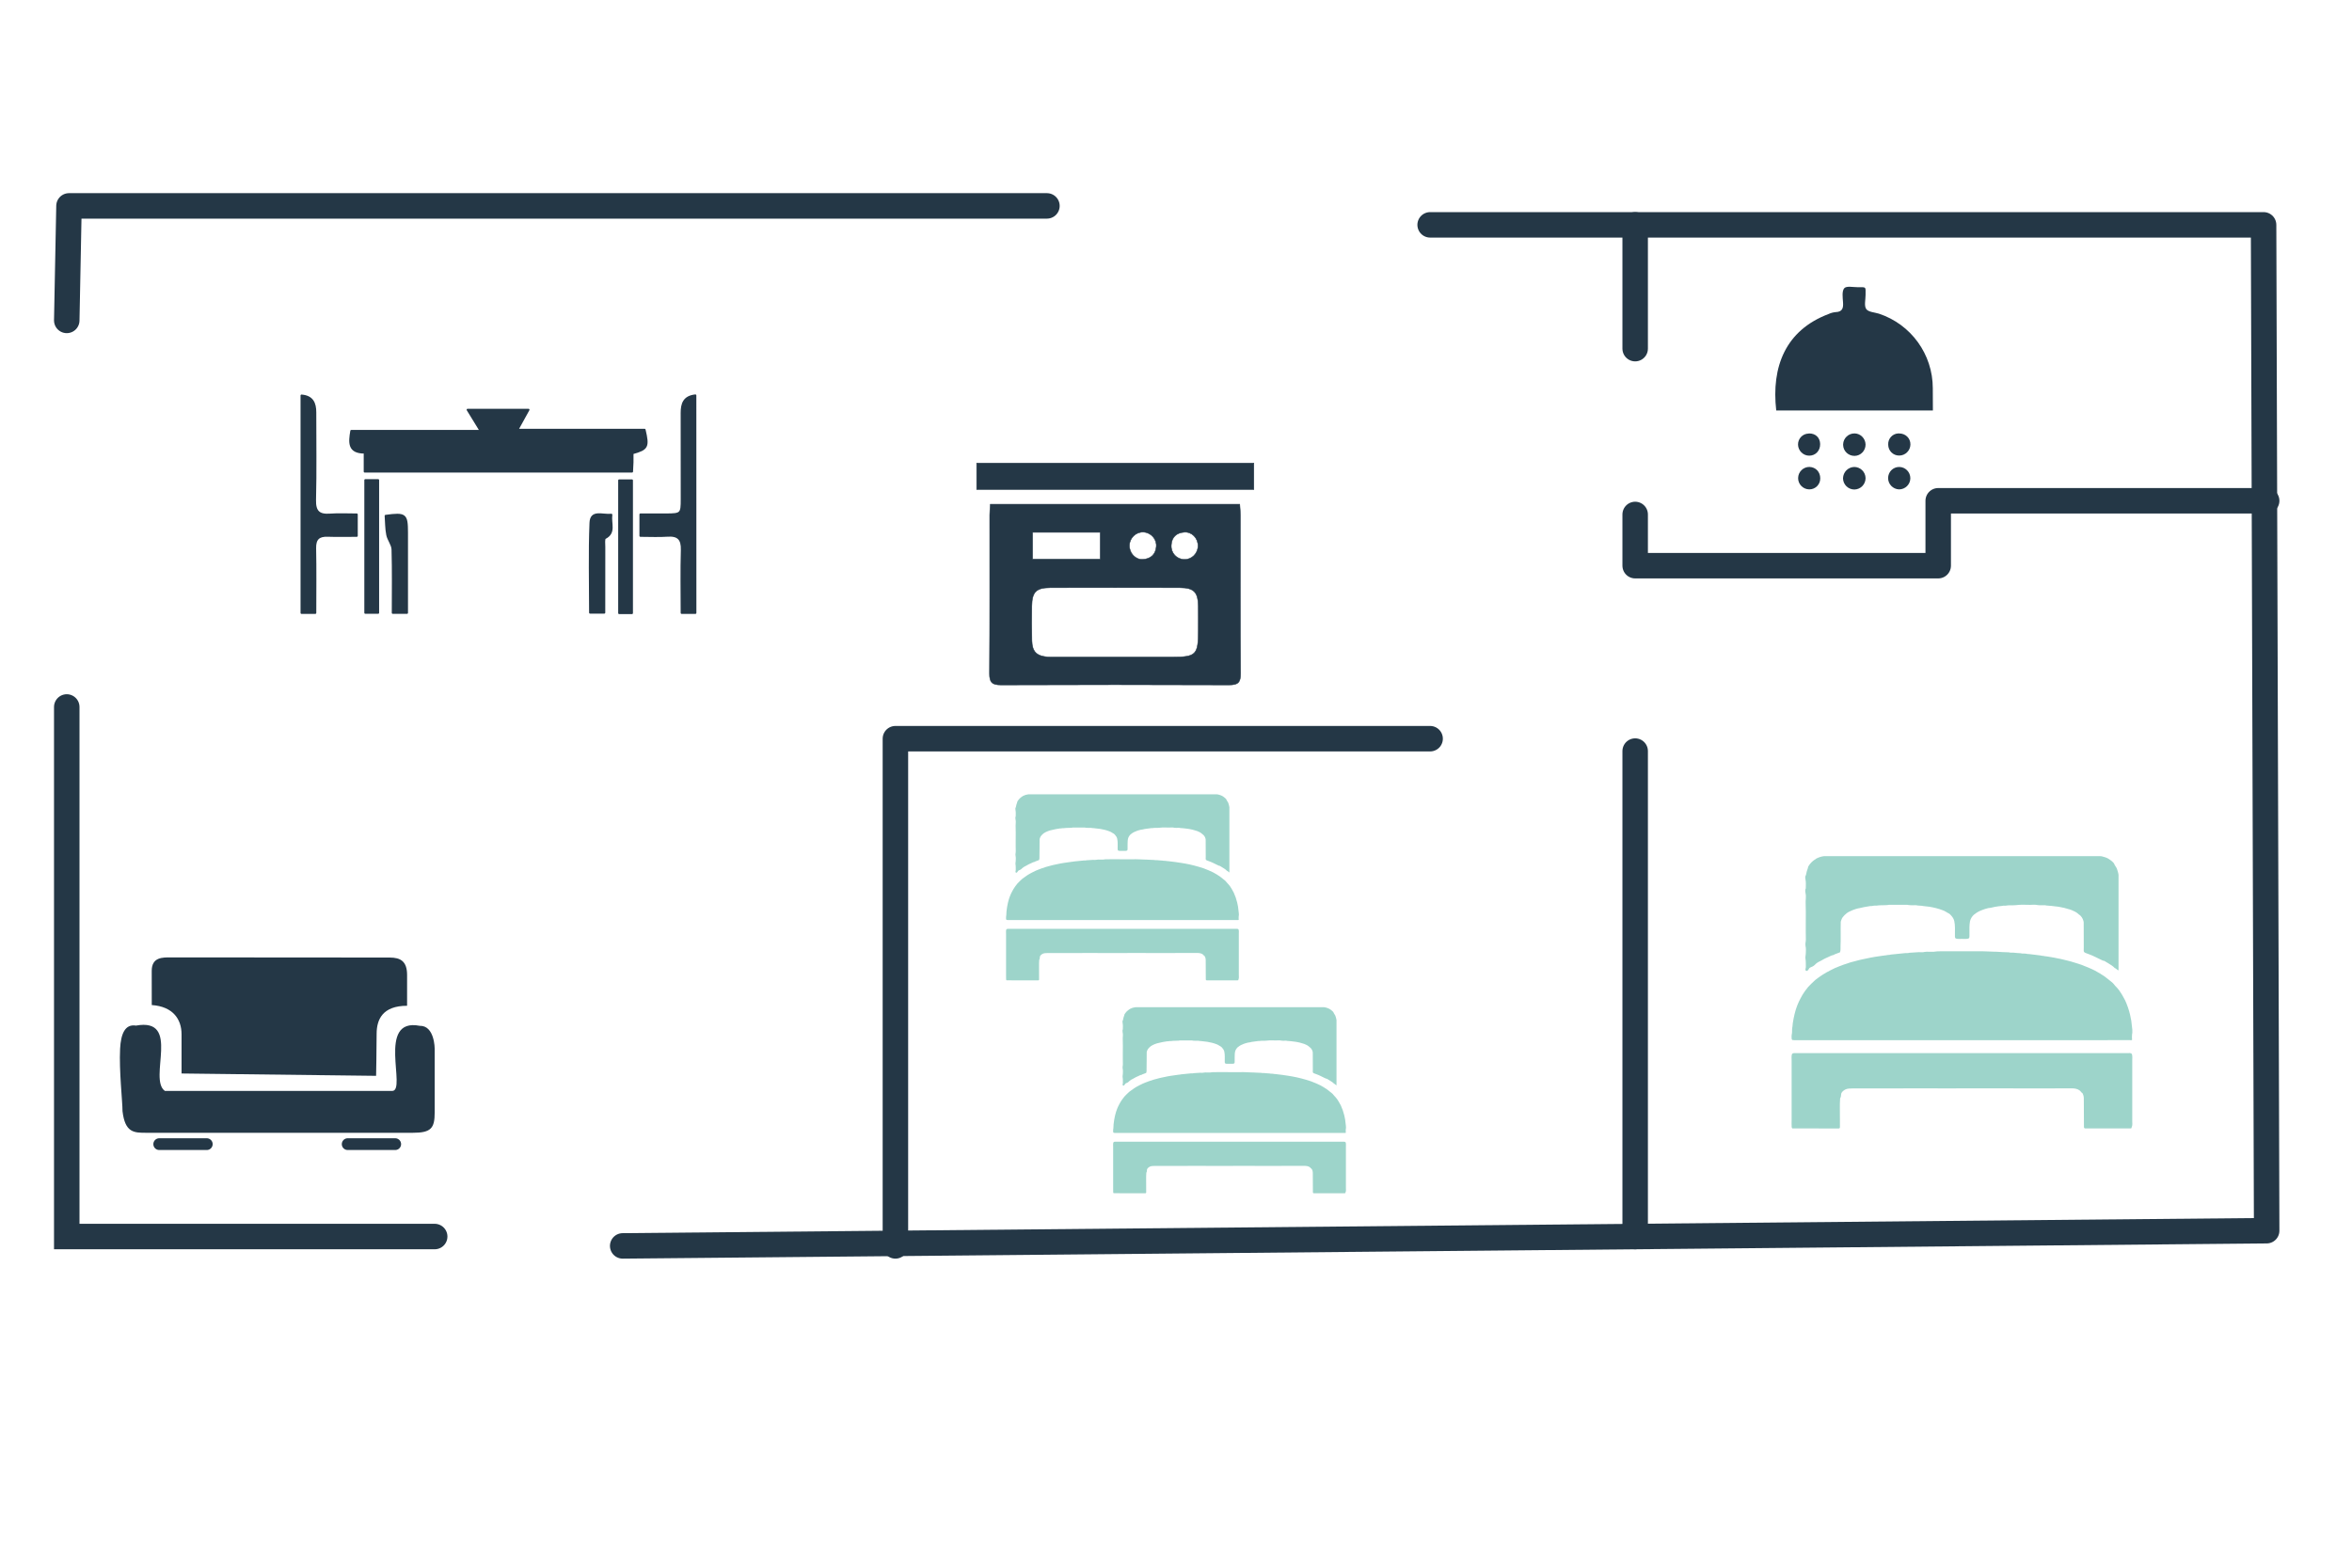 <?xml version="1.0" encoding="utf-8"?>
<!-- Generator: Adobe Illustrator 24.2.3, SVG Export Plug-In . SVG Version: 6.00 Build 0)  -->
<svg version="1.1" id="Capa_1" xmlns="http://www.w3.org/2000/svg" xmlns:xlink="http://www.w3.org/1999/xlink" x="0px" y="0px"
	 viewBox="0 0 1200 800" style="enable-background:new 0 0 1200 800;" xml:space="preserve">
<style type="text/css">
	.st0{display:none;}
	.st1{fill:none;stroke:#243746;stroke-width:13;stroke-linecap:round;stroke-linejoin:round;stroke-miterlimit:10;}
	.st2{fill:none;stroke:#243746;stroke-width:13;stroke-linecap:round;stroke-miterlimit:10;}
	.st3{display:inline;fill:#243746;}
	.st4{fill:#243746;}
	.st5{fill:none;stroke:#243746;stroke-width:6;stroke-linecap:round;stroke-linejoin:round;stroke-miterlimit:10;}
	.st6{fill:#243746;stroke:#243746;stroke-width:0.25;stroke-miterlimit:10;}
	.st7{display:none;fill:#243746;stroke:#243746;stroke-width:0.25;stroke-miterlimit:10;}
	.st8{fill:#9DD4CA;}
	.st9{fill:#243746;stroke:#243746;stroke-linecap:round;stroke-linejoin:round;stroke-miterlimit:10;}
	.st10{display:inline;fill:none;}
</style>
<g id="Capa_2_1_" class="st0">
</g>
<g id="SERIE_E">
	<g id="serengueti-863">
		<g id="estrucura_2_">
			<polyline class="st1" points="34.06,163.51 35.2,105.07 534.15,105.07 			"/>
			<polyline class="st1" points="317.7,635.79 1156.46,628.03 1154.89,114.74 729.66,114.74 			"/>
			<polyline class="st1" points="834.27,262.53 834.27,288.67 988.88,288.67 988.88,255.55 1156.46,255.55 			"/>
			<line class="st1" x1="834.27" y1="383.28" x2="834.27" y2="631.01"/>
			<line class="st2" x1="834.27" y1="177.91" x2="834.27" y2="114.74"/>
			<polyline class="st1" points="729.65,376.96 456.84,376.96 456.84,635.79 			"/>
			<polyline class="st2" points="221.78,631.01 34.06,631.01 34.06,360.77 			"/>
		</g>
		<g id="sofa_2_">
			<g class="st0">
				<path class="st3" d="M-486.85,531.34c-1.13-1.61-1.9-4-3.44-4.69c-7.94-3.57-11.58-9.54-11.52-18.11
					c0.08-10.98,0.39-21.97-0.09-32.93c-0.49-11.32,3.23-19.43,15.04-22.83c0-5.69-0.11-11.25,0.02-16.81
					c0.24-10.41,7.27-17.76,17.59-17.79c38.12-0.13,76.23-0.14,114.35,0.01c9.99,0.04,17.01,7.38,17.31,17.43
					c0.17,5.58,0.03,11.17,0.03,17.1c12.18,3.42,15.65,12.08,15.06,23.78c-0.53,10.54-0.22,21.13-0.07,31.69
					c0.09,6.68-2.25,11.91-7.33,16.35c-1.63,1.42-1.82,4.49-2.67,6.81c-9.95,0-19.91,0-29.86,0c-1.07-1.24-2-3.33-3.24-3.54
					c-3.01-0.52-6.18-0.18-9.28-0.18c-25.65,0-51.3-0.01-76.95,0.01c-2.56,0-5.75-0.76-5.08,3.71
					C-466.95,531.34-476.9,531.34-486.85,531.34z M-461.69,487.36c33.23,0,66.05,0,99.25,0c0-5.99-0.07-11.56,0.02-17.13
					c0.11-6.27,2.6-12.09,8.24-14.3c6.48-2.54,7.42-6.56,6.69-12.31c-0.23-1.84-0.01-3.73-0.04-5.59c-0.11-7.51-2.5-9.9-10.17-9.92
					c-15.96-0.04-31.93-0.01-47.89-0.01c-20.52,0-41.05-0.04-61.57,0.02c-7.19,0.02-9.63,2.53-9.72,9.73
					c-0.06,4.94-0.01,9.88-0.01,14.6C-463.41,458.63-463.41,458.63-461.69,487.36z M-412.51,517.64c23.42,0,46.83,0.03,70.25-0.02
					c6.95-0.02,9.59-2.5,9.64-9.17c0.1-12.23,0.12-24.45-0.01-36.68c-0.07-6.48-2.93-8.86-9.96-8.85c-6.96,0.01-9.72,2.43-9.85,8.96
					c-0.12,6.21-0.14,12.44,0,18.65c0.12,4.89-1.84,7.26-6.93,7.25c-35.23-0.07-70.45-0.07-105.68,0c-5.1,0.01-7.04-2.38-6.92-7.26
					c0.15-6.01,0.1-12.02,0.02-18.03c-0.09-7.1-2.7-9.57-9.88-9.58c-7.23-0.01-9.91,2.44-9.96,9.48
					c-0.08,11.4-0.04,22.79-0.02,34.19c0.02,8.87,2.13,11.03,10.92,11.03C-458.1,517.66-435.31,517.65-412.51,517.64z"/>
			</g>
			<g id="Capa_8_1_">
				<path class="st4" d="M77.43,512.88c0-6.07-0.02-10.37-0.02-17.44s5.57-6.88,9.75-6.88s105.98,0.08,111.62,0.08
					s8.92,1.94,8.92,8.92s0,10.65,0,15.69c-12.54,0-15.54,7.03-15.54,14.31c0,7.28-0.27,21.44-0.27,21.44l-99.26-1.19
					c0,0,0-12.45,0-20.03C92.63,520.2,88.32,513.63,77.43,512.88z"/>
				<path class="st4" d="M69.37,523.37c23.24-4.23,6.06,27.23,14.76,33.34c8.99,0,108.35,0,115.96,0s-8.2-37.57,14.05-33.23
					c7.64-0.21,7.64,11.67,7.64,11.67s0,24.45,0,32.54c0,8.08-1.84,10.38-11.18,10.38s-129.6,0-135.92,0s-10.86,0-12.17-11.02
					c0-5.03-1.8-20.62-1.23-31.89C61.66,527.8,63.69,522.43,69.37,523.37z"/>
				<line class="st5" x1="81.24" y1="583.86" x2="105.5" y2="583.86"/>
				<line class="st5" x1="177.39" y1="583.86" x2="201.64" y2="583.86"/>
			</g>
		</g>
		<g id="kitchen_13_">
			<path class="st6" d="M505.27,257.32c42.63,0,84.67,0,127.25,0c0.12,1.96,0.33,3.75,0.33,5.53c0.02,26.95-0.09,53.89,0.11,80.84
				c0.04,4.67-1.42,5.87-5.95,5.85c-38.76-0.16-77.52-0.16-116.27,0c-4.6,0.02-5.93-1.31-5.89-5.91c0.2-26.94,0.09-53.89,0.11-80.84
				C504.96,261.17,505.14,259.54,505.27,257.32z M568.87,299.89c-11.06,0-22.13-0.07-33.19,0.03c-7.06,0.06-9.13,2.21-9.24,9.35
				c-0.08,5.9-0.13,11.8,0.04,17.7c0.16,5.66,2.46,7.87,8.16,8.28c1.47,0.11,2.95,0.04,4.42,0.04c19.73,0,39.46,0,59.18,0
				c12,0,13.12-1.15,13.13-13.37c0-4.24,0.06-8.48-0.02-12.72c-0.13-7.08-2.22-9.22-9.31-9.28
				C590.99,299.82,579.93,299.89,568.87,299.89z M526.83,271.64c0,4.86,0,9.16,0,13.71c11.7,0,22.99,0,34.49,0
				c0-4.76,0-9.19,0-13.71C549.65,271.64,538.48,271.64,526.83,271.64z M576.24,278.3c-0.11,3.86,3.02,7.36,6.78,7.15
				c3.93-0.22,6.53-2.33,6.91-6.46c0.36-3.84-2.67-7.22-6.49-7.44C579.66,271.34,576.35,274.43,576.24,278.3z M611.22,278.51
				c0-3.92-3.14-7.21-6.97-6.92c-3.98,0.29-6.45,2.47-6.67,6.64c-0.21,3.99,2.76,7.17,6.66,7.26
				C608.06,285.57,611.22,282.42,611.22,278.51z"/>
			<path class="st7" d="M568.92,377.87c-20.13,0-40.25-0.02-60.38,0.01c-3.78,0.01-8.4,0.24-9.39-3.96
				c-1.04-4.41-0.94-9.55,0.39-13.83c0.57-1.85,5.47-3.29,8.42-3.32c23.08-0.27,46.16-0.15,69.24-0.15
				c17.54,0,35.08-0.02,52.62,0.01c8.1,0.02,10.09,2.22,10.06,10.84c-0.03,8.05-2.21,10.37-10.04,10.38
				C609.54,377.89,589.23,377.87,568.92,377.87z"/>
			<path class="st6" d="M639.72,236.32c0,4.62,0,8.83,0,13.48c-47.12,0-94.09,0-141.42,0c0-4.39,0-8.73,0-13.48
				C545.22,236.32,592.18,236.32,639.72,236.32z"/>
		</g>
		<g id="salle_14_">
			<path class="st4" d="M986.17,209.47h-79.93c-2.55-22.3,4.72-40.92,26.7-49.22c1.14-0.54,2.39-0.87,3.64-0.98
				c3.42-0.11,3.96-2.06,3.74-4.99c-0.16-2.44-0.65-5.75,0.65-7.22c1.14-1.25,4.56-0.49,7-0.49c4.34,0,3.85-0.43,3.85,3.96
				c0,2.44-0.81,5.48,0.33,7.16c1.09,1.57,4.23,1.68,6.51,2.39c16.39,5.43,27.46,20.73,27.46,38.04L986.17,209.47z"/>
			<path class="st4" d="M922.95,221.19c3.36-0.05,5.64,2.12,5.7,5.43c0.05,3.36-2.33,5.91-5.59,5.91c-3.09,0-5.64-2.55-5.7-5.64
				c-0.05-3.04,2.33-5.59,5.43-5.64C922.84,221.19,922.89,221.19,922.95,221.19z"/>
			<path class="st4" d="M951.82,226.78c0.05,3.15-2.44,5.81-5.59,5.86s-5.81-2.44-5.86-5.59c0-0.11,0-0.22,0-0.33
				c0.11-3.15,2.77-5.64,5.97-5.54C949.32,221.3,951.71,223.74,951.82,226.78z"/>
			<path class="st4" d="M963.37,226.89c-0.16-2.98,2.12-5.54,5.05-5.7c0.16,0,0.33,0,0.43,0c3.36-0.05,5.91,2.44,5.86,5.64
				c-0.05,3.09-2.6,5.64-5.7,5.64C965.92,232.53,963.37,230.04,963.37,226.89C963.37,226.95,963.37,226.89,963.37,226.89z"/>
			<path class="st4" d="M928.7,244.09c0.05,3.09-2.44,5.64-5.54,5.64c-0.05,0-0.05,0-0.11,0c-3.15-0.05-5.7-2.66-5.64-5.81
				c0.05-3.15,2.66-5.7,5.81-5.64l0,0C926.42,238.4,928.7,240.84,928.7,244.09z"/>
			<path class="st4" d="M968.96,238.29c3.15,0,5.7,2.6,5.7,5.75s-2.6,5.7-5.75,5.7c-3.09-0.11-5.59-2.66-5.59-5.75
				C963.32,240.84,965.82,238.29,968.96,238.29z"/>
			<path class="st4" d="M946.01,238.29c3.15,0,5.75,2.5,5.81,5.7c0,3.15-2.5,5.75-5.7,5.81c-3.15,0-5.75-2.5-5.81-5.7v-0.05
				C940.42,240.89,942.86,238.4,946.01,238.29z"/>
		</g>
		<g id="bed_31_">
			<path class="st8" d="M938.84,560.5c-0.27,3.42-0.05,6.86-0.11,10.3c-0.03,1.42-0.01,2.85,0.01,4.28c0.01,0.61-0.2,0.8-0.84,0.79
				c-7.82-0.03-15.63-0.02-23.45-0.03c-0.21-0.21-0.31-0.46-0.33-0.75c-0.07-1.11-0.04-2.21-0.02-3.32c-0.03-1.12-0.03-2.24,0-3.36
				c-0.03-1.13-0.03-2.25,0-3.38c-0.03-1.13-0.03-2.25,0-3.38c-0.03-1.13-0.03-2.26,0-3.38c-0.03-1.13-0.03-2.26,0-3.38
				c-0.03-1.13-0.03-2.26,0-3.38c-0.03-1.13-0.03-2.26,0-3.38c-0.03-1.13-0.03-2.25,0-3.38c-0.03-1.13-0.03-2.26,0-3.39
				c0.02-1.14-0.16-2.28,0.15-3.41c0.58-0.79,1.44-0.49,2.21-0.54c1.13-0.03,2.26-0.03,3.39,0c1.13-0.03,2.25-0.03,3.38,0
				c1.13-0.03,2.25-0.03,3.38,0c1.13-0.03,2.26-0.03,3.38,0c1.13-0.03,2.26-0.03,3.38,0c1.13-0.03,2.26-0.03,3.38,0
				c1.13-0.03,2.26-0.03,3.38,0c1.13-0.03,2.26-0.03,3.38,0c1.13-0.03,2.26-0.03,3.38,0c1.13-0.03,2.26-0.03,3.38,0
				c1.13-0.03,2.26-0.03,3.38,0c1.13-0.03,2.26-0.03,3.38,0c1.13-0.03,2.26-0.03,3.38,0c1.13-0.03,2.26-0.03,3.38,0
				c1.13-0.03,2.26-0.03,3.38,0c1.13-0.03,2.26-0.03,3.38,0c1.13-0.03,2.26-0.03,3.38,0c1.13-0.03,2.26-0.03,3.38,0
				c1.13-0.03,2.26-0.03,3.38,0c1.13-0.03,2.26-0.03,3.38,0c1.13-0.03,2.26-0.03,3.38,0c1.13-0.03,2.26-0.03,3.38,0
				c1.13-0.03,2.26-0.03,3.38,0c1.13-0.03,2.26-0.03,3.38,0c1.13-0.03,2.26-0.03,3.38,0c1.13-0.03,2.26-0.03,3.38,0
				c1.13-0.03,2.26-0.03,3.38,0c1.13-0.03,2.26-0.03,3.38,0c1.13-0.03,2.26-0.03,3.38,0c1.13-0.03,2.26-0.03,3.38,0
				c1.13-0.03,2.26-0.03,3.38,0c1.13-0.03,2.26-0.03,3.38,0c1.13-0.03,2.26-0.03,3.38,0c1.13-0.03,2.26-0.03,3.38,0
				c1.13-0.03,2.26-0.03,3.38,0c1.13-0.03,2.26-0.03,3.38,0c1.13-0.03,2.26-0.03,3.38,0c1.13-0.03,2.26-0.03,3.38,0
				c1.13-0.03,2.26-0.03,3.38,0c1.13-0.03,2.26-0.03,3.38,0c1.13-0.03,2.26-0.03,3.38,0c1.13-0.03,2.26-0.03,3.38,0
				c1.13-0.03,2.26-0.03,3.38,0c1.13-0.03,2.26-0.03,3.38,0c1.13-0.03,2.26-0.03,3.38,0c1.13-0.03,2.26-0.03,3.38,0
				c1.13-0.03,2.26-0.03,3.38,0c1.13-0.03,2.25-0.03,3.38,0c1.13-0.03,2.25-0.03,3.38,0c1.13-0.03,2.25-0.03,3.38,0
				c0.77,0.04,1.61-0.25,2.22,0.51c0.33,1.12,0.13,2.27,0.16,3.41c0.03,1.13,0.03,2.26,0,3.39c0.03,1.13,0.03,2.26,0,3.38
				c0.03,1.13,0.03,2.26,0,3.38c0.03,1.13,0.03,2.26,0,3.38c0.03,1.13,0.03,2.26,0,3.38c0.03,1.13,0.03,2.26,0,3.38
				c0.03,1.13,0.03,2.26,0,3.38c0.03,1.13,0.03,2.26,0,3.38c0.03,1.13,0.03,2.26,0,3.4c-0.07,1.13,0.29,2.3-0.29,3.38
				c0.07,0.64-0.3,0.68-0.82,0.68c-2.82-0.02-5.64-0.01-8.46-0.01c-4.7,0-9.39-0.02-14.09,0.02c-0.75,0.01-0.99-0.12-0.98-0.94
				c0.02-4.82-0.04-9.63-0.07-14.45c-0.01-0.95-0.26-1.84-0.73-2.67c-0.25-0.11-0.46-0.27-0.61-0.5c-0.88-1.24-2.17-1.66-3.59-1.84
				c-0.62-0.13-1.26-0.02-1.88-0.07c-7.56,0.07-15.11,0.03-22.68,0.03c-7.71,0-15.41,0-23.12-0.01c-5.79-0.01-11.58,0.01-17.37,0.01
				c-5.45,0-10.91,0-16.36-0.01c-5.79-0.01-11.58-0.01-17.37,0.02c-4.73,0.02-9.48-0.05-14.21,0.01c-0.64,0.01-1.28,0.01-1.91,0.08
				c-1.25,0.08-2.31,0.56-3.21,1.44c-0.37,0.32-0.58,0.76-0.75,1.2C939.28,558.92,939.33,559.8,938.84,560.5z"/>
			<path class="st8" d="M1087.79,527.76c-0.12,0.97-0.05,1.94,0,2.91c-0.34,0.25-0.73,0.13-1.09,0.13
				c-57.06,0.01-114.11,0.01-171.17,0.01c-1.29,0-1.41-0.11-1.45-1.38c-0.02-0.49-0.01-0.98,0.07-1.46c0.3-1.14,0.07-2.31,0.26-3.47
				c0.24-1,0.16-2.03,0.39-3.03c0.26-1.26,0.4-2.53,0.75-3.77c0.26-0.77,0.37-1.58,0.63-2.34c0.11-0.31,0.23-0.63,0.32-0.95
				c0.38-1.09,0.76-2.18,1.27-3.22c0.64-1.17,1.15-2.42,1.88-3.55c0.78-1.3,1.67-2.51,2.63-3.67c0.05-0.09,0.11-0.18,0.18-0.25
				c1.06-1.11,2.13-2.21,3.28-3.23c0.18-0.2,0.36-0.37,0.58-0.53c2.32-1.8,4.76-3.41,7.4-4.72c0.86-0.4,1.7-0.85,2.56-1.27
				c0.29-0.11,0.59-0.21,0.88-0.34c0.66-0.35,1.39-0.54,2.08-0.83c0.39-0.18,0.81-0.31,1.21-0.47c1.22-0.39,2.44-0.82,3.66-1.22
				c0.7-0.22,1.42-0.35,2.13-0.56c0.38-0.09,0.78-0.17,1.15-0.31c0.83-0.29,1.7-0.39,2.55-0.62c1.53-0.36,3.08-0.62,4.62-0.97
				c0.71-0.16,1.43-0.21,2.15-0.38c1.2-0.18,2.4-0.39,3.6-0.53c0.29,0,0.57-0.03,0.85-0.11c0.22-0.05,0.45-0.08,0.66-0.09
				c0.33-0.01,0.66-0.04,0.99-0.15c0.28-0.07,0.57-0.08,0.86-0.09c0.37,0.02,0.72-0.08,1.07-0.18c2.47-0.26,4.95-0.49,7.42-0.75
				c0.65-0.05,1.32,0.09,1.95-0.16c1.62-0.09,3.23-0.19,4.85-0.31c1-0.07,2,0.17,2.99-0.13c0.74-0.12,1.47-0.1,2.22-0.08
				c1.06-0.06,2.13,0.12,3.18-0.09c1.56-0.26,3.12-0.06,4.68-0.17c5.65,0.05,11.29,0.04,16.94,0.02c3-0.1,5.98,0.18,8.97,0.23
				c0.21,0.01,0.43-0.02,0.63,0c2.13,0.19,4.26,0.2,6.38,0.3c0.71,0.26,1.44,0.1,2.16,0.16c1.3,0.18,2.62,0.2,3.92,0.31
				c0.54,0.2,1.11,0.15,1.67,0.16c0.37,0.02,0.75,0.01,1.12,0.09c0.42,0.15,0.85,0.15,1.28,0.15c2.01,0.18,4.01,0.54,6.02,0.74
				c0.34,0.08,0.68,0.19,1.05,0.18c0.23,0.01,0.46,0.04,0.67,0.09c0.31,0.1,0.64,0.13,0.97,0.15c0.23,0.01,0.45,0.04,0.66,0.09
				c0.27,0.08,0.55,0.11,0.84,0.13c1,0.16,1.99,0.32,2.99,0.52c0.99,0.25,1.99,0.4,2.99,0.6c2.39,0.59,4.79,1.1,7.14,1.87
				c1.16,0.35,2.31,0.71,3.46,1.1c1.18,0.49,2.39,0.92,3.57,1.43c1.15,0.48,2.29,1,3.41,1.57c0.91,0.52,1.84,1.04,2.74,1.57
				c0.25,0.18,0.51,0.34,0.77,0.51c0.77,0.49,1.57,0.92,2.24,1.55c0.85,0.64,1.67,1.34,2.51,1.99c0.62,0.47,1.18,1.01,1.64,1.64
				c0.43,0.64,1.06,1.09,1.53,1.69c0.71,0.81,1.34,1.66,1.87,2.58c0.16,0.27,0.34,0.52,0.5,0.79c0.49,0.95,1.09,1.86,1.56,2.82
				c1.08,2.39,1.95,4.85,2.54,7.4c0.22,1.01,0.43,2.01,0.61,3.03c0.22,1.53,0.4,3.05,0.53,4.59
				C1087.83,526.22,1088.05,527,1087.79,527.76z"/>
			<path class="st8" d="M1078.98,494.01c-0.95-1.04-2.18-1.72-3.35-2.46c-0.69-0.42-1.37-0.83-2.07-1.24
				c-0.63,0.08-1.07-0.42-1.62-0.55c-1-0.54-2.01-1.02-3.04-1.49c-1.04-0.56-2.15-0.93-3.23-1.37c-3.09-1.07-2.48-0.91-2.52-3.55
				c-0.06-4.05,0.02-8.1-0.04-12.14c-0.01-0.42,0-0.83-0.12-1.22c-0.17-0.67-0.47-1.29-0.84-1.87c-0.4-0.5-0.77-1.05-1.36-1.36
				c-0.62-0.61-1.32-1.13-2.1-1.54c-1.17-0.59-2.38-1.11-3.66-1.39c-1.12-0.38-2.28-0.65-3.45-0.86c-0.27-0.07-0.54-0.13-0.82-0.16
				c-0.23-0.02-0.46-0.05-0.67-0.1c-0.28-0.09-0.58-0.1-0.88-0.11c-1.71-0.23-3.42-0.43-5.16-0.52c-0.7-0.26-1.42-0.08-2.13-0.13
				c-0.76,0.01-1.5,0.05-2.25-0.08c-1.33-0.32-2.69-0.12-4.03-0.12c-2.24,0-4.48-0.19-6.71,0.11c-1.91,0.26-3.85-0.06-5.76,0.31
				c-0.57,0.06-1.16-0.08-1.72,0.12c-1.28,0.1-2.54,0.28-3.81,0.51c-1.05,0.22-2.09,0.54-3.17,0.59c-0.15,0.04-0.3,0.08-0.46,0.13
				c-0.83,0.21-1.65,0.43-2.44,0.76c-1.44,0.52-2.81,1.16-4,2.16c-0.17,0.11-0.34,0.23-0.5,0.35c-0.94,0.88-1.61,1.94-1.94,3.2
				c-0.06,0.21-0.1,0.43-0.11,0.65c-0.02,0.31-0.03,0.62-0.12,0.92c-0.17,1.95-0.02,3.9-0.08,5.85c-0.02,0.55,0.1,1.15-0.48,1.53
				c-1.13,0.35-2.28,0.12-3.42,0.17c-1.06-0.04-2.15,0.21-3.18-0.24c-0.43-0.51-0.32-1.13-0.33-1.72c-0.03-2.39,0.19-4.79-0.34-7.16
				c-0.26-1.16-0.93-2.09-1.71-2.95c-0.4-0.45-0.83-0.87-1.42-1.08c-0.91-0.49-1.73-1.14-2.74-1.45c-2.21-0.86-4.49-1.41-6.83-1.8
				c-1.05-0.15-2.1-0.28-3.14-0.36c-0.94-0.25-1.92-0.12-2.87-0.28c-0.77-0.27-1.56-0.07-2.34-0.13c-0.75-0.04-1.5,0.04-2.25-0.09
				c-0.26-0.05-0.51-0.15-0.77-0.13c-3.1,0.03-6.21-0.02-9.31,0c-0.23,0-0.45,0.06-0.65,0.12c-1.9,0.19-3.83-0.02-5.73,0.31
				c-0.57,0.02-1.14-0.07-1.69,0.1c-0.24,0.06-0.48,0.08-0.73,0.1c-0.47,0.02-0.93-0.03-1.39,0.13c-1.59,0.21-3.16,0.55-4.71,0.92
				c-0.66,0.08-1.3,0.28-1.94,0.46c-1.09,0.31-2.13,0.76-3.14,1.26c-1,0.42-1.82,1.1-2.59,1.84c-0.2,0.23-0.39,0.47-0.6,0.68
				c-0.66,0.67-1.02,1.5-1.28,2.39c-0.11,0.31-0.09,0.64-0.09,0.97c-0.12,3.93,0.09,7.88-0.1,11.81c-0.05,1.05,0.13,2.14-0.29,3.16
				c-0.98,0.37-1.94,0.74-2.92,1.11c-0.15,0.21-0.31,0.37-0.6,0.28c-0.75,0.18-1.43,0.49-2.11,0.85c-1.41,0.57-2.76,1.26-4.06,2.04
				c-0.92,0.46-1.87,0.9-2.65,1.61c-0.68,0.8-1.5,1.39-2.51,1.7c-0.35,0.21-0.75,0.35-0.95,0.75c-0.32,0.6-0.82,1.36-1.45,1.08
				c-0.7-0.31-0.23-1.18-0.17-1.83c-0.05-1.42,0.08-2.84-0.18-4.27c-0.16-0.84,0.1-1.71,0.15-2.56c0.06-1.34,0.17-2.69-0.13-4.04
				c-0.25-1.12,0.22-2.23,0.17-3.35c-0.12-2.84,0-5.68-0.04-8.52c-0.03-1.8,0-3.57,0.02-5.37c0.04-2.43-0.23-4.85,0.01-7.28
				c0.08-0.85,0.02-1.7-0.18-2.56c-0.17-0.76-0.19-1.57,0.15-2.32c0.01-1.52,0.16-3.03-0.16-4.55c-0.15-0.74-0.22-1.57,0.27-2.27
				c0.19-1.21,0.55-2.39,0.98-3.54c0.01-0.61,0.39-1.06,0.7-1.54c0.7-1,1.55-1.86,2.55-2.55c0.37-0.24,0.73-0.51,1.1-0.75
				c1.22-0.62,2.5-1.04,3.87-1.19c46.96-0.01,93.93-0.01,140.89,0c0.27-0.01,0.54,0.01,0.8,0.07c1.06,0.31,2.15,0.54,3.13,1.08
				c0.8,0.54,1.65,1.01,2.34,1.7c0.36,0.44,0.9,0.74,0.99,1.38c0.39,0.65,0.79,1.3,1.19,1.95c0.4,1.11,0.77,2.22,0.92,3.39
				c0,10.12,0,20.24,0,30.36c0,6.1,0,12.21,0,18.37C1080.07,494.93,1079.71,494.2,1078.98,494.01z"/>
		</g>
		<g id="bed_30_">
			<path class="st8" d="M584.86,598.44c-0.19,2.34-0.03,4.69-0.08,7.03c-0.02,0.97-0.01,1.95,0.01,2.92
				c0.01,0.42-0.14,0.54-0.57,0.54c-5.34-0.02-10.68-0.02-16.03-0.02c-0.15-0.14-0.21-0.31-0.23-0.51
				c-0.05-0.76-0.03-1.51-0.02-2.27c-0.02-0.77-0.02-1.53,0-2.3c-0.02-0.77-0.02-1.54,0-2.31c-0.02-0.77-0.02-1.54,0-2.31
				c-0.02-0.77-0.02-1.54,0-2.31c-0.02-0.77-0.02-1.54,0-2.31c-0.02-0.77-0.02-1.54,0-2.31c-0.02-0.77-0.02-1.54,0-2.31
				c-0.02-0.77-0.02-1.54,0-2.31c-0.02-0.77-0.02-1.54,0-2.32c0.01-0.78-0.11-1.56,0.1-2.33c0.4-0.54,0.98-0.34,1.51-0.37
				c0.77-0.02,1.54-0.02,2.32,0c0.77-0.02,1.54-0.02,2.31,0c0.77-0.02,1.54-0.02,2.31,0c0.77-0.02,1.54-0.02,2.31,0
				c0.77-0.02,1.54-0.02,2.31,0c0.77-0.02,1.54-0.02,2.31,0c0.77-0.02,1.54-0.02,2.31,0c0.77-0.02,1.54-0.02,2.31,0
				c0.77-0.02,1.54-0.02,2.31,0c0.77-0.02,1.54-0.02,2.31,0c0.77-0.02,1.54-0.02,2.31,0c0.77-0.02,1.54-0.02,2.31,0
				c0.77-0.02,1.54-0.02,2.31,0c0.77-0.02,1.54-0.02,2.31,0c0.77-0.02,1.54-0.02,2.31,0c0.77-0.02,1.54-0.02,2.31,0
				c0.77-0.02,1.54-0.02,2.31,0c0.77-0.02,1.54-0.02,2.31,0c0.77-0.02,1.54-0.02,2.31,0c0.77-0.02,1.54-0.02,2.31,0
				c0.77-0.02,1.54-0.02,2.31,0c0.77-0.02,1.54-0.02,2.31,0c0.77-0.02,1.54-0.02,2.31,0c0.77-0.02,1.54-0.02,2.31,0
				c0.77-0.02,1.54-0.02,2.31,0c0.77-0.02,1.54-0.02,2.31,0c0.77-0.02,1.54-0.02,2.31,0c0.77-0.02,1.54-0.02,2.31,0
				c0.77-0.02,1.54-0.02,2.31,0c0.77-0.02,1.54-0.02,2.31,0c0.77-0.02,1.54-0.02,2.31,0c0.77-0.02,1.54-0.02,2.31,0
				c0.77-0.02,1.54-0.02,2.31,0c0.77-0.02,1.54-0.02,2.31,0c0.77-0.02,1.54-0.02,2.31,0c0.77-0.02,1.54-0.02,2.31,0
				c0.77-0.02,1.54-0.02,2.31,0c0.77-0.02,1.54-0.02,2.31,0c0.77-0.02,1.54-0.02,2.31,0c0.77-0.02,1.54-0.02,2.31,0
				c0.77-0.02,1.54-0.02,2.31,0c0.77-0.02,1.54-0.02,2.31,0c0.77-0.02,1.54-0.02,2.31,0c0.77-0.02,1.54-0.02,2.31,0
				c0.77-0.02,1.54-0.02,2.31,0c0.77-0.02,1.54-0.02,2.31,0c0.77-0.02,1.54-0.02,2.31,0c0.77-0.02,1.54-0.02,2.31,0
				c0.77-0.02,1.54-0.02,2.31,0c0.77-0.02,1.54-0.02,2.31,0c0.52,0.03,1.1-0.17,1.52,0.35c0.23,0.77,0.09,1.56,0.11,2.34
				c0.02,0.77,0.02,1.55,0,2.32c0.02,0.77,0.02,1.54,0,2.31c0.02,0.77,0.02,1.54,0,2.31c0.02,0.77,0.02,1.54,0,2.31
				c0.02,0.77,0.02,1.54,0,2.31c0.02,0.77,0.02,1.54,0,2.31c0.02,0.77,0.02,1.54,0,2.31c0.02,0.77,0.02,1.54,0,2.32
				c0.02,0.77,0.02,1.55,0,2.32c-0.05,0.77,0.2,1.57-0.2,2.31c0.05,0.44-0.21,0.47-0.56,0.47c-1.93-0.01-3.85-0.01-5.78-0.01
				c-3.21,0-6.42-0.01-9.63,0.01c-0.51,0-0.67-0.08-0.67-0.65c0.01-3.29-0.03-6.58-0.05-9.87c0-0.65-0.18-1.26-0.5-1.82
				c-0.17-0.08-0.31-0.19-0.42-0.34c-0.6-0.84-1.48-1.14-2.46-1.25c-0.43-0.09-0.86-0.01-1.29-0.05
				c-5.17,0.05-10.33,0.02-15.49,0.02c-5.27,0-10.53,0-15.8-0.01c-3.96-0.01-7.91,0.01-11.87,0.01c-3.73,0-7.45,0-11.18-0.01
				c-3.96,0-7.91-0.01-11.87,0.01c-3.24,0.02-6.47-0.03-9.71,0.01c-0.44,0.01-0.87,0.01-1.31,0.06c-0.85,0.06-1.58,0.38-2.19,0.98
				c-0.26,0.22-0.39,0.52-0.51,0.82C585.16,597.35,585.19,597.96,584.86,598.44z"/>
			<path class="st8" d="M686.64,576.06c-0.08,0.66-0.03,1.33,0,1.99c-0.23,0.17-0.5,0.09-0.75,0.09c-38.99,0-77.99,0-116.98,0
				c-0.88,0-0.96-0.08-0.99-0.95c-0.01-0.33-0.01-0.67,0.05-1c0.21-0.78,0.05-1.58,0.18-2.37c0.16-0.68,0.11-1.39,0.27-2.07
				c0.18-0.86,0.28-1.73,0.51-2.58c0.18-0.52,0.25-1.07,0.43-1.6c0.08-0.21,0.15-0.43,0.22-0.65c0.26-0.74,0.52-1.49,0.86-2.2
				c0.44-0.8,0.79-1.65,1.29-2.42c0.53-0.88,1.14-1.71,1.79-2.51c0.04-0.06,0.08-0.12,0.12-0.17c0.72-0.76,1.46-1.51,2.24-2.21
				c0.12-0.13,0.25-0.26,0.4-0.36c1.59-1.23,3.25-2.34,5.06-3.23c0.59-0.27,1.16-0.59,1.75-0.86c0.2-0.08,0.41-0.14,0.6-0.24
				c0.45-0.24,0.95-0.37,1.42-0.56c0.27-0.12,0.55-0.21,0.83-0.32c0.84-0.27,1.67-0.56,2.51-0.84c0.48-0.15,0.97-0.24,1.45-0.39
				c0.26-0.06,0.53-0.11,0.78-0.21c0.57-0.2,1.17-0.27,1.74-0.43c1.04-0.25,2.11-0.43,3.15-0.66c0.48-0.11,0.98-0.15,1.47-0.26
				c0.82-0.12,1.64-0.27,2.46-0.36c0.2,0,0.39-0.02,0.58-0.08c0.15-0.04,0.3-0.06,0.46-0.06c0.23-0.01,0.45-0.03,0.67-0.1
				c0.19-0.05,0.39-0.06,0.59-0.07c0.25,0.01,0.49-0.06,0.73-0.12c1.69-0.17,3.38-0.33,5.07-0.51c0.44-0.03,0.9,0.07,1.33-0.1
				c1.1-0.06,2.21-0.13,3.31-0.21c0.68-0.05,1.37,0.11,2.04-0.09c0.5-0.09,1.01-0.07,1.52-0.06c0.72-0.05,1.45,0.09,2.17-0.06
				c1.06-0.18,2.13-0.04,3.2-0.11c3.86,0.04,7.72,0.03,11.57,0.01c2.05-0.07,4.09,0.12,6.13,0.16c0.14,0,0.29-0.01,0.43,0
				c1.45,0.12,2.91,0.13,4.36,0.21c0.48,0.18,0.98,0.07,1.48,0.1c0.89,0.12,1.79,0.14,2.68,0.21c0.37,0.14,0.76,0.1,1.14,0.11
				c0.25,0.02,0.51,0.01,0.76,0.07c0.28,0.1,0.58,0.1,0.87,0.1c1.38,0.12,2.74,0.37,4.12,0.5c0.24,0.05,0.47,0.13,0.71,0.12
				c0.16,0.01,0.31,0.03,0.46,0.07c0.21,0.07,0.44,0.1,0.66,0.1c0.15,0.01,0.3,0.03,0.45,0.06c0.19,0.06,0.38,0.08,0.57,0.09
				c0.68,0.11,1.36,0.22,2.04,0.35c0.68,0.17,1.36,0.27,2.05,0.41c1.63,0.4,3.28,0.75,4.88,1.27c0.79,0.24,1.58,0.48,2.37,0.75
				c0.81,0.33,1.63,0.63,2.44,0.98c0.79,0.33,1.57,0.68,2.33,1.07c0.63,0.35,1.25,0.71,1.87,1.07c0.17,0.12,0.35,0.23,0.52,0.35
				c0.53,0.33,1.07,0.63,1.53,1.06c0.58,0.44,1.14,0.92,1.72,1.36c0.43,0.32,0.81,0.69,1.12,1.12c0.29,0.44,0.72,0.75,1.04,1.16
				c0.48,0.55,0.92,1.13,1.28,1.77c0.1,0.19,0.23,0.36,0.34,0.54c0.34,0.65,0.74,1.27,1.06,1.93c0.73,1.63,1.33,3.31,1.74,5.06
				c0.15,0.69,0.29,1.38,0.42,2.07c0.15,1.04,0.27,2.09,0.37,3.13C686.67,575.01,686.83,575.54,686.64,576.06z"/>
			<path class="st8" d="M680.63,553c-0.65-0.71-1.49-1.17-2.29-1.68c-0.47-0.28-0.94-0.56-1.41-0.85c-0.43,0.05-0.73-0.28-1.11-0.38
				c-0.68-0.37-1.38-0.7-2.08-1.02c-0.71-0.38-1.47-0.64-2.21-0.93c-2.12-0.73-1.69-0.62-1.72-2.43c-0.05-2.77,0.02-5.53-0.03-8.3
				c0-0.28,0-0.56-0.09-0.84c-0.11-0.46-0.32-0.88-0.58-1.27c-0.28-0.34-0.53-0.71-0.93-0.93c-0.43-0.42-0.9-0.77-1.43-1.05
				c-0.8-0.41-1.62-0.76-2.51-0.95c-0.77-0.26-1.56-0.45-2.35-0.59c-0.18-0.05-0.37-0.09-0.56-0.1c-0.16-0.01-0.31-0.03-0.46-0.07
				c-0.19-0.06-0.4-0.07-0.6-0.08c-1.17-0.16-2.34-0.29-3.52-0.35c-0.48-0.18-0.97-0.06-1.46-0.09c-0.51,0.01-1.03,0.04-1.54-0.06
				c-0.91-0.22-1.83-0.08-2.75-0.08c-1.53,0-3.06-0.13-4.59,0.08c-1.31,0.18-2.63-0.04-3.94,0.21c-0.39,0.04-0.79-0.06-1.18,0.09
				c-0.87,0.07-1.74,0.19-2.6,0.35c-0.72,0.15-1.42,0.37-2.16,0.41c-0.1,0.03-0.21,0.06-0.31,0.09c-0.56,0.14-1.13,0.29-1.66,0.52
				c-0.98,0.36-1.92,0.79-2.73,1.47c-0.11,0.08-0.23,0.15-0.34,0.24c-0.64,0.61-1.1,1.33-1.33,2.19c-0.04,0.14-0.07,0.29-0.08,0.44
				c-0.01,0.21-0.02,0.42-0.09,0.63c-0.11,1.33-0.02,2.67-0.06,4c-0.01,0.37,0.07,0.79-0.33,1.05c-0.77,0.24-1.56,0.09-2.34,0.12
				c-0.73-0.03-1.47,0.15-2.17-0.17c-0.29-0.35-0.22-0.77-0.22-1.17c-0.02-1.63,0.13-3.28-0.24-4.89c-0.18-0.79-0.64-1.43-1.17-2.02
				c-0.28-0.3-0.57-0.59-0.97-0.74c-0.62-0.33-1.18-0.78-1.87-0.99c-1.51-0.59-3.07-0.96-4.67-1.22c-0.71-0.1-1.43-0.19-2.15-0.25
				c-0.64-0.17-1.31-0.09-1.96-0.19c-0.52-0.18-1.06-0.05-1.59-0.09c-0.51-0.03-1.03,0.03-1.54-0.06c-0.18-0.03-0.34-0.1-0.53-0.09
				c-2.12,0.02-4.24-0.01-6.36,0c-0.16,0-0.3,0.04-0.45,0.09c-1.3,0.13-2.62-0.01-3.91,0.21c-0.39,0.01-0.78-0.05-1.16,0.07
				c-0.16,0.04-0.33,0.06-0.5,0.07c-0.32,0.01-0.64-0.02-0.95,0.09c-1.09,0.14-2.16,0.37-3.22,0.63c-0.45,0.06-0.89,0.19-1.32,0.31
				c-0.74,0.22-1.45,0.51-2.15,0.85c-0.68,0.29-1.24,0.75-1.77,1.25c-0.14,0.16-0.27,0.32-0.41,0.47c-0.45,0.46-0.7,1.03-0.87,1.63
				c-0.08,0.21-0.06,0.44-0.06,0.66c-0.09,2.69,0.06,5.38-0.07,8.07c-0.04,0.72,0.09,1.46-0.2,2.16c-0.66,0.25-1.33,0.51-1.99,0.76
				c-0.1,0.14-0.22,0.25-0.41,0.19c-0.51,0.12-0.98,0.33-1.44,0.58c-0.96,0.39-1.89,0.85-2.77,1.4c-0.63,0.31-1.27,0.62-1.81,1.1
				c-0.47,0.54-1.03,0.95-1.72,1.16c-0.24,0.14-0.51,0.24-0.65,0.51c-0.22,0.41-0.56,0.93-0.99,0.74c-0.47-0.21-0.15-0.81-0.11-1.25
				c-0.04-0.97,0.06-1.94-0.12-2.92c-0.11-0.58,0.07-1.17,0.1-1.75c0.04-0.92,0.11-1.84-0.09-2.76c-0.17-0.76,0.15-1.52,0.11-2.29
				c-0.09-1.94,0-3.88-0.03-5.82c-0.02-1.22,0-2.44,0.02-3.66c0.03-1.66-0.15-3.31,0.01-4.97c0.06-0.58,0.01-1.17-0.12-1.75
				c-0.11-0.52-0.13-1.07,0.1-1.59c0.01-1.04,0.1-2.07-0.11-3.11c-0.1-0.5-0.15-1.07,0.18-1.55c0.13-0.83,0.37-1.63,0.67-2.42
				c0.01-0.42,0.27-0.72,0.48-1.05c0.48-0.68,1.06-1.27,1.74-1.74c0.25-0.16,0.49-0.35,0.75-0.51c0.83-0.43,1.71-0.71,2.65-0.82
				c32.1-0.01,64.19,0,96.28,0c0.18,0,0.37,0,0.54,0.05c0.73,0.21,1.47,0.37,2.14,0.74c0.55,0.37,1.13,0.69,1.59,1.17
				c0.24,0.3,0.62,0.5,0.67,0.94c0.27,0.44,0.54,0.89,0.81,1.33c0.27,0.76,0.52,1.52,0.63,2.32c0,6.92,0,13.83,0,20.75
				c0,4.17,0,8.34,0,12.56C681.37,553.63,681.12,553.12,680.63,553z"/>
		</g>
		<g id="bed_29_">
			<path class="st8" d="M530.22,489.8c-0.19,2.34-0.03,4.69-0.08,7.03c-0.02,0.97-0.01,1.95,0.01,2.92
				c0.01,0.42-0.14,0.54-0.57,0.54c-5.34-0.02-10.68-0.02-16.03-0.02c-0.15-0.14-0.21-0.31-0.23-0.51
				c-0.05-0.76-0.03-1.51-0.02-2.27c-0.02-0.77-0.02-1.53,0-2.3c-0.02-0.77-0.02-1.54,0-2.31c-0.02-0.77-0.02-1.54,0-2.31
				c-0.02-0.77-0.02-1.54,0-2.31c-0.02-0.77-0.02-1.54,0-2.31c-0.02-0.77-0.02-1.54,0-2.31c-0.02-0.77-0.02-1.54,0-2.31
				c-0.02-0.77-0.02-1.54,0-2.31c-0.02-0.77-0.02-1.54,0-2.32c0.01-0.78-0.11-1.56,0.1-2.33c0.4-0.54,0.98-0.34,1.51-0.37
				c0.77-0.02,1.54-0.02,2.32,0c0.77-0.02,1.54-0.02,2.31,0c0.77-0.02,1.54-0.02,2.31,0c0.77-0.02,1.54-0.02,2.31,0
				c0.77-0.02,1.54-0.02,2.31,0c0.77-0.02,1.54-0.02,2.31,0c0.77-0.02,1.54-0.02,2.31,0c0.77-0.02,1.54-0.02,2.31,0
				c0.77-0.02,1.54-0.02,2.31,0c0.77-0.02,1.54-0.02,2.31,0c0.77-0.02,1.54-0.02,2.31,0c0.77-0.02,1.54-0.02,2.31,0
				c0.77-0.02,1.54-0.02,2.31,0c0.77-0.02,1.54-0.02,2.31,0c0.77-0.02,1.54-0.02,2.31,0c0.77-0.02,1.54-0.02,2.31,0
				c0.77-0.02,1.54-0.02,2.31,0c0.77-0.02,1.54-0.02,2.31,0c0.77-0.02,1.54-0.02,2.31,0c0.77-0.02,1.54-0.02,2.31,0
				c0.77-0.02,1.54-0.02,2.31,0c0.77-0.02,1.54-0.02,2.31,0c0.77-0.02,1.54-0.02,2.31,0c0.77-0.02,1.54-0.02,2.31,0
				c0.77-0.02,1.54-0.02,2.31,0c0.77-0.02,1.54-0.02,2.31,0c0.77-0.02,1.54-0.02,2.31,0c0.77-0.02,1.54-0.02,2.31,0
				c0.77-0.02,1.54-0.02,2.31,0c0.77-0.02,1.54-0.02,2.31,0c0.77-0.02,1.54-0.02,2.31,0c0.77-0.02,1.54-0.02,2.31,0
				c0.77-0.02,1.54-0.02,2.31,0c0.77-0.02,1.54-0.02,2.31,0c0.77-0.02,1.54-0.02,2.31,0c0.77-0.02,1.54-0.02,2.31,0
				c0.77-0.02,1.54-0.02,2.31,0c0.77-0.02,1.54-0.02,2.31,0c0.77-0.02,1.54-0.02,2.31,0c0.77-0.02,1.54-0.02,2.31,0
				c0.77-0.02,1.54-0.02,2.31,0c0.77-0.02,1.54-0.02,2.31,0c0.77-0.02,1.54-0.02,2.31,0c0.77-0.02,1.54-0.02,2.31,0
				c0.77-0.02,1.54-0.02,2.31,0c0.77-0.02,1.54-0.02,2.31,0c0.77-0.02,1.54-0.02,2.31,0c0.77-0.02,1.54-0.02,2.31,0
				c0.77-0.02,1.54-0.02,2.31,0c0.77-0.02,1.54-0.02,2.31,0c0.52,0.03,1.1-0.17,1.52,0.35c0.23,0.77,0.09,1.56,0.11,2.34
				c0.02,0.77,0.02,1.55,0,2.32c0.02,0.77,0.02,1.54,0,2.31c0.02,0.77,0.02,1.54,0,2.31c0.02,0.77,0.02,1.54,0,2.31
				c0.02,0.77,0.02,1.54,0,2.31c0.02,0.77,0.02,1.54,0,2.31c0.02,0.77,0.02,1.54,0,2.31c0.02,0.77,0.02,1.54,0,2.32
				c0.02,0.77,0.02,1.55,0,2.32c-0.05,0.77,0.2,1.57-0.2,2.31c0.05,0.44-0.21,0.47-0.56,0.47c-1.93-0.01-3.85-0.01-5.78-0.01
				c-3.21,0-6.42-0.01-9.63,0.01c-0.51,0-0.67-0.08-0.67-0.65c0.01-3.29-0.03-6.58-0.05-9.87c0-0.65-0.18-1.26-0.5-1.82
				c-0.17-0.08-0.31-0.19-0.42-0.34c-0.6-0.84-1.48-1.14-2.46-1.25c-0.43-0.09-0.86-0.01-1.29-0.05
				c-5.17,0.05-10.33,0.02-15.49,0.02c-5.27,0-10.53,0-15.8-0.01c-3.96-0.01-7.91,0.01-11.87,0.01c-3.73,0-7.45,0-11.18-0.01
				c-3.96,0-7.91-0.01-11.87,0.01c-3.24,0.02-6.47-0.03-9.71,0.01c-0.44,0.01-0.87,0.01-1.31,0.06c-0.85,0.06-1.58,0.38-2.19,0.98
				c-0.26,0.22-0.39,0.52-0.51,0.82C530.52,488.71,530.55,489.32,530.22,489.8z"/>
			<path class="st8" d="M632,467.42c-0.08,0.66-0.03,1.33,0,1.99c-0.23,0.17-0.5,0.09-0.75,0.09c-38.99,0-77.99,0-116.98,0
				c-0.88,0-0.96-0.08-0.99-0.95c-0.01-0.33-0.01-0.67,0.05-1c0.21-0.78,0.05-1.58,0.18-2.37c0.16-0.68,0.11-1.39,0.27-2.07
				c0.18-0.86,0.28-1.73,0.51-2.58c0.18-0.52,0.25-1.07,0.43-1.6c0.08-0.21,0.15-0.43,0.22-0.65c0.26-0.74,0.52-1.49,0.86-2.2
				c0.44-0.8,0.79-1.65,1.29-2.42c0.53-0.88,1.14-1.71,1.79-2.51c0.04-0.06,0.08-0.12,0.12-0.17c0.72-0.76,1.46-1.51,2.24-2.21
				c0.12-0.13,0.25-0.26,0.4-0.36c1.59-1.23,3.25-2.34,5.06-3.23c0.59-0.27,1.16-0.59,1.75-0.86c0.2-0.08,0.41-0.14,0.6-0.24
				c0.45-0.24,0.95-0.37,1.42-0.56c0.27-0.12,0.55-0.21,0.83-0.32c0.84-0.27,1.67-0.56,2.51-0.84c0.48-0.15,0.97-0.24,1.45-0.39
				c0.26-0.06,0.53-0.11,0.78-0.21c0.57-0.2,1.17-0.27,1.74-0.43c1.04-0.25,2.11-0.43,3.15-0.66c0.48-0.11,0.98-0.15,1.46-0.26
				c0.82-0.12,1.64-0.27,2.46-0.36c0.2,0,0.39-0.02,0.58-0.08c0.15-0.04,0.3-0.06,0.46-0.06c0.23-0.01,0.45-0.03,0.67-0.1
				c0.19-0.05,0.39-0.06,0.59-0.07c0.25,0.01,0.49-0.06,0.73-0.12c1.69-0.17,3.38-0.33,5.07-0.51c0.44-0.03,0.9,0.07,1.33-0.1
				c1.1-0.06,2.21-0.13,3.31-0.21c0.68-0.05,1.37,0.11,2.04-0.09c0.5-0.09,1.01-0.07,1.52-0.06c0.72-0.05,1.45,0.09,2.17-0.06
				c1.06-0.18,2.13-0.04,3.2-0.11c3.86,0.04,7.72,0.03,11.57,0.01c2.05-0.07,4.09,0.12,6.13,0.16c0.14,0,0.29-0.01,0.43,0
				c1.45,0.12,2.91,0.13,4.36,0.21c0.48,0.18,0.98,0.07,1.48,0.1c0.89,0.12,1.79,0.14,2.68,0.21c0.37,0.14,0.76,0.1,1.14,0.11
				c0.25,0.02,0.51,0.01,0.76,0.07c0.28,0.1,0.58,0.1,0.87,0.1c1.38,0.12,2.74,0.37,4.12,0.5c0.24,0.05,0.47,0.13,0.71,0.12
				c0.16,0.01,0.31,0.03,0.46,0.07c0.21,0.07,0.44,0.1,0.66,0.1c0.15,0.01,0.3,0.03,0.45,0.06c0.19,0.06,0.38,0.08,0.57,0.09
				c0.68,0.11,1.36,0.22,2.04,0.35c0.68,0.17,1.36,0.27,2.05,0.41c1.63,0.4,3.28,0.75,4.88,1.27c0.79,0.24,1.58,0.48,2.37,0.75
				c0.81,0.33,1.63,0.63,2.44,0.98c0.79,0.33,1.57,0.68,2.33,1.07c0.63,0.35,1.25,0.71,1.87,1.07c0.17,0.12,0.35,0.23,0.52,0.35
				c0.53,0.33,1.07,0.63,1.53,1.06c0.58,0.44,1.14,0.92,1.72,1.36c0.43,0.32,0.81,0.69,1.12,1.12c0.29,0.44,0.72,0.75,1.04,1.16
				c0.48,0.55,0.92,1.13,1.28,1.77c0.1,0.19,0.23,0.36,0.34,0.54c0.34,0.65,0.74,1.27,1.06,1.93c0.73,1.63,1.33,3.31,1.74,5.06
				c0.15,0.69,0.29,1.38,0.42,2.07c0.15,1.04,0.27,2.09,0.37,3.13C632.03,466.37,632.19,466.9,632,467.42z"/>
			<path class="st8" d="M625.99,444.36c-0.65-0.71-1.49-1.17-2.29-1.68c-0.47-0.28-0.94-0.56-1.41-0.85
				c-0.43,0.05-0.73-0.28-1.11-0.38c-0.68-0.37-1.38-0.7-2.08-1.02c-0.71-0.38-1.47-0.64-2.21-0.93c-2.12-0.73-1.69-0.62-1.72-2.43
				c-0.05-2.77,0.02-5.53-0.03-8.3c0-0.28,0-0.56-0.09-0.84c-0.11-0.46-0.32-0.88-0.58-1.27c-0.28-0.34-0.53-0.71-0.93-0.93
				c-0.43-0.42-0.9-0.77-1.43-1.05c-0.8-0.41-1.62-0.76-2.51-0.95c-0.77-0.26-1.56-0.45-2.35-0.59c-0.18-0.05-0.37-0.09-0.56-0.1
				c-0.16-0.01-0.31-0.03-0.46-0.07c-0.19-0.06-0.4-0.07-0.6-0.08c-1.17-0.16-2.34-0.29-3.52-0.35c-0.48-0.18-0.97-0.06-1.46-0.09
				c-0.51,0.01-1.03,0.04-1.54-0.06c-0.91-0.22-1.83-0.08-2.75-0.08c-1.53,0-3.06-0.13-4.59,0.08c-1.31,0.18-2.63-0.04-3.94,0.21
				c-0.39,0.04-0.79-0.06-1.18,0.09c-0.87,0.07-1.74,0.19-2.6,0.35c-0.72,0.15-1.42,0.37-2.16,0.41c-0.1,0.03-0.21,0.06-0.31,0.09
				c-0.56,0.14-1.13,0.29-1.66,0.52c-0.98,0.36-1.92,0.79-2.73,1.47c-0.11,0.08-0.23,0.15-0.34,0.24c-0.64,0.61-1.1,1.33-1.33,2.19
				c-0.04,0.14-0.07,0.29-0.08,0.44c-0.01,0.21-0.02,0.42-0.09,0.63c-0.11,1.33-0.02,2.67-0.06,4c-0.01,0.37,0.07,0.79-0.33,1.05
				c-0.77,0.24-1.56,0.09-2.34,0.12c-0.73-0.03-1.47,0.15-2.17-0.17c-0.29-0.35-0.22-0.77-0.22-1.17c-0.02-1.63,0.13-3.28-0.24-4.89
				c-0.18-0.79-0.64-1.43-1.17-2.02c-0.28-0.3-0.57-0.59-0.97-0.74c-0.62-0.33-1.18-0.78-1.87-0.99c-1.51-0.59-3.07-0.96-4.67-1.22
				c-0.71-0.1-1.43-0.19-2.15-0.25c-0.64-0.17-1.31-0.09-1.96-0.19c-0.52-0.18-1.06-0.05-1.59-0.09c-0.51-0.03-1.03,0.03-1.54-0.06
				c-0.18-0.03-0.34-0.1-0.53-0.09c-2.12,0.02-4.24-0.01-6.36,0c-0.16,0-0.3,0.04-0.45,0.09c-1.3,0.13-2.62-0.01-3.91,0.21
				c-0.39,0.01-0.78-0.05-1.16,0.07c-0.16,0.04-0.33,0.06-0.5,0.07c-0.32,0.01-0.64-0.02-0.95,0.09c-1.09,0.14-2.16,0.37-3.22,0.63
				c-0.45,0.06-0.89,0.19-1.33,0.31c-0.74,0.22-1.45,0.51-2.15,0.85c-0.68,0.29-1.24,0.75-1.77,1.25c-0.14,0.16-0.27,0.32-0.41,0.47
				c-0.45,0.46-0.7,1.03-0.87,1.63c-0.08,0.21-0.06,0.44-0.06,0.66c-0.09,2.69,0.06,5.38-0.07,8.07c-0.04,0.72,0.09,1.46-0.2,2.16
				c-0.66,0.25-1.33,0.51-1.99,0.76c-0.1,0.14-0.22,0.25-0.41,0.19c-0.51,0.12-0.98,0.33-1.44,0.58c-0.96,0.39-1.89,0.85-2.77,1.4
				c-0.63,0.31-1.27,0.62-1.81,1.1c-0.47,0.54-1.03,0.95-1.72,1.16c-0.24,0.14-0.51,0.24-0.65,0.51c-0.22,0.41-0.56,0.93-0.99,0.74
				c-0.47-0.21-0.15-0.81-0.11-1.25c-0.04-0.97,0.06-1.94-0.12-2.92c-0.11-0.58,0.07-1.17,0.1-1.75c0.04-0.92,0.11-1.84-0.09-2.76
				c-0.17-0.76,0.15-1.52,0.11-2.29c-0.09-1.94,0-3.88-0.03-5.82c-0.02-1.22,0-2.44,0.02-3.66c0.03-1.66-0.15-3.31,0.01-4.97
				c0.06-0.58,0.01-1.17-0.12-1.75c-0.11-0.52-0.13-1.07,0.1-1.59c0.01-1.04,0.1-2.07-0.11-3.11c-0.1-0.5-0.15-1.07,0.18-1.55
				c0.13-0.83,0.37-1.63,0.67-2.42c0.01-0.42,0.27-0.72,0.48-1.05c0.48-0.68,1.06-1.27,1.74-1.74c0.25-0.16,0.49-0.35,0.75-0.51
				c0.83-0.43,1.71-0.71,2.65-0.82c32.1-0.01,64.19,0,96.28,0c0.18,0,0.37,0,0.54,0.05c0.73,0.21,1.47,0.37,2.14,0.74
				c0.55,0.37,1.13,0.69,1.59,1.17c0.24,0.3,0.62,0.5,0.67,0.94c0.27,0.44,0.54,0.89,0.81,1.33c0.27,0.76,0.52,1.52,0.63,2.32
				c0,6.92,0,13.83,0,20.75c0,4.17,0,8.34,0,12.56C626.73,444.99,626.48,444.48,625.99,444.36z"/>
		</g>
		<g id="comedor_10_">
			<path class="st9" d="M186.07,240.65c0-3.32,0-6.29,0-9.69c-8.32,0.04-7.86-5.1-6.84-11.07c21.98,0,43.84,0,65.97,0
				c-2.15-3.51-4.08-6.65-6.62-10.79c10.88,0,20.07,0,31.07,0c-2.12,3.84-3.77,6.83-5.64,10.21c21.35,0,43.21,0,64.87,0
				c2.07,8.75,1.48,9.86-6.16,11.98c0,1.46,0.03,3.04-0.01,4.62c-0.03,1.4-0.13,2.79-0.23,4.74
				C277.21,240.65,232.07,240.65,186.07,240.65z"/>
			<path class="st9" d="M354.8,312.78c-2.39,0-4.33,0-7.02,0c0-10.9-0.23-21.51,0.09-32.1c0.17-5.6-1.92-7.68-7.4-7.29
				c-4.39,0.31-8.82,0.06-13.73,0.06c0-3.62,0-6.89,0-10.93c4.44,0,8.81,0.02,13.18,0c7.62-0.04,7.9-0.31,7.89-7.75
				c0-14.68-0.02-29.37-0.03-44.05c0-4.56,1.06-8.31,7-8.95C354.8,238.8,354.8,275.5,354.8,312.78z"/>
			<path class="st9" d="M160.87,312.78c-2.81,0-4.75,0-7.03,0c0-37.07,0-73.84,0-110.94c5.56,0.45,7.03,3.87,7.03,8.59
				c-0.02,14.9,0.25,29.8-0.13,44.69c-0.15,5.99,2.06,7.9,7.7,7.48c4.37-0.33,8.78-0.07,13.59-0.07c0,3.66,0,6.76,0,10.92
				c-4.93,0-9.87,0.14-14.8-0.04c-4.58-0.17-6.54,1.59-6.44,6.37C161.02,290.62,160.87,301.46,160.87,312.78z"/>
			<path class="st9" d="M186.38,245.01c2.34,0,4.28,0,6.55,0c0,22.67,0,45.03,0,67.71c-2.29,0-4.21,0-6.55,0
				C186.38,290.31,186.38,267.93,186.38,245.01z"/>
			<path class="st9" d="M322.43,312.88c-2.45,0-4.24,0-6.53,0c0-22.51,0-44.94,0-67.75c2.04,0,4.13,0,6.53,0
				C322.43,267.7,322.43,289.98,322.43,312.88z"/>
			<path class="st9" d="M311.92,262.67c-0.61,4.68,2.08,9.16-3.18,11.89c-0.74,0.38-0.41,3.01-0.41,4.61
				c-0.03,11.01-0.02,22.03-0.02,33.47c-2.53,0-4.58,0-7.25,0c0-15.4-0.42-30.64,0.2-45.83
				C301.52,260.26,307.36,263.15,311.92,262.67z"/>
			<path class="st9" d="M196.75,263.23c10.14-1.38,10.9-0.74,10.91,8.48c0.01,13.58,0,27.16,0,41.04c-2.6,0-4.52,0-7.27,0
				c0-10.83,0.18-21.59-0.13-32.33c-0.07-2.51-2.18-4.9-2.69-7.48C196.93,269.75,196.99,266.42,196.75,263.23z"/>
		</g>
	</g>
	<g id="baño" class="st0">
		<path class="st10" d="M1056.24,397.18c-6.6,1.34-11.57,7.32-11.57,13.96c0,0.82,0.72,6.96,1.58,13.62
			c0.88,6.66,1.62,12.37,1.66,12.71l0.06,0.6l-8.3,0.2l-0.8,0.84l-0.78,0.84v6.36c0,6.28,0,6.36,0.46,7.04
			c0.58,0.9,1.6,1.38,2.83,1.38h1.02l0.56,1.74c2.08,6.46,6.6,12.49,12.25,16.32c1.46,0.98,2.03,1.48,2.03,1.77
			c0,0.22-0.72,5.13-1.62,10.89c-0.88,5.76-1.55,10.75-1.5,11.11c0.14,0.9,0.66,1.62,1.54,2.08c0.74,0.36,1.32,0.38,17.33,0.38
			c16.28,0,16.6,0,17.38-0.4c0.56-0.3,0.92-0.68,1.22-1.32l0.44-0.88l-1.63-10.83c-0.92-5.94-1.64-10.95-1.64-11.13
			c0-0.16,0.92-0.92,2.04-1.68c5.64-3.83,10.17-9.86,12.25-16.32l0.56-1.74h1.02c1.22,0,2.23-0.5,2.85-1.4
			c0.44-0.64,0.44-0.76,0.44-6.94c0-6.2,0-6.3-0.44-6.96c-0.8-1.14-1.28-1.26-5.51-1.26c-2.09,0-3.85-0.06-3.89-0.16
			c-0.06-0.1,2.41-19.39,2.85-22.14c0-0.02,0.86-0.04,1.9-0.04c2.17,0,2.95-0.24,3.73-1.16c1.16-1.4,0.78-3.49-0.82-4.39
			c-0.64-0.36-1.1-0.44-2.59-0.44h-1.82l-0.1-0.56c-0.78-3.77-1.78-5.73-4.19-8.12c-1.44-1.46-2.13-1.98-3.49-2.65
			c-3.25-1.62-2.13-1.52-20.05-1.58C1060.97,396.92,1057.26,396.96,1056.24,397.18L1056.24,397.18z"/>
		<path class="st3" d="M1091.13,400.93c2.77,0.72,4.93,2.54,6.21,5.25c1.19,2.48,1.17,3-1.01,19.5c-1.06,8.04-1.94,14.63-1.94,14.68
			s-9.61,0.09-21.37,0.09h-21.37l-0.14-0.85c-0.07-0.45-0.95-7.07-1.96-14.68c-2.07-15.78-2.09-16.28-0.88-18.78
			c1.21-2.57,3.47-4.48,6.08-5.18C1056.65,400.44,1089.19,400.44,1091.13,400.93L1091.13,400.93z"/>
		<polygon class="st3" points="1101.93,446.45 1101.93,448.75 1044.07,448.75 1044.07,444.16 1101.93,444.16 		"/>
		<path class="st3" d="M1097.34,454.77c0,0.2-0.92,2.41-1.42,3.41c-2.55,5.11-7.4,9.72-12.61,11.95c-1.02,0.44-2.87,1.08-4.13,1.42
			c-2.15,0.58-2.51,0.6-6.08,0.62c-3.47,0.02-3.97-0.04-5.93-0.52c-7.4-1.88-13.25-6.32-16.7-12.77c-0.68-1.24-1.82-3.81-1.82-4.09
			c0-0.04,10.95-0.06,24.34-0.06C1086.39,454.73,1097.34,454.75,1097.34,454.77L1097.34,454.77z"/>
		<path class="st3" d="M1067.49,476.12c5.16,0.71,11.08,0.36,15.96-0.98c1.21-0.33,2.2-0.58,2.2-0.56c0,0.05,0.68,4.5,1.52,9.89
			c0.83,5.39,1.52,10.02,1.52,10.3c0,0.43-0.63,0.45-15.68,0.45s-15.68-0.03-15.68-0.45c0-0.28,0.68-4.91,1.52-10.3
			c0.84-5.39,1.52-9.84,1.52-9.89c0-0.03,0.98,0.23,2.2,0.56C1063.77,475.46,1065.99,475.91,1067.49,476.12L1067.49,476.12z"/>
	</g>
</g>
</svg>
